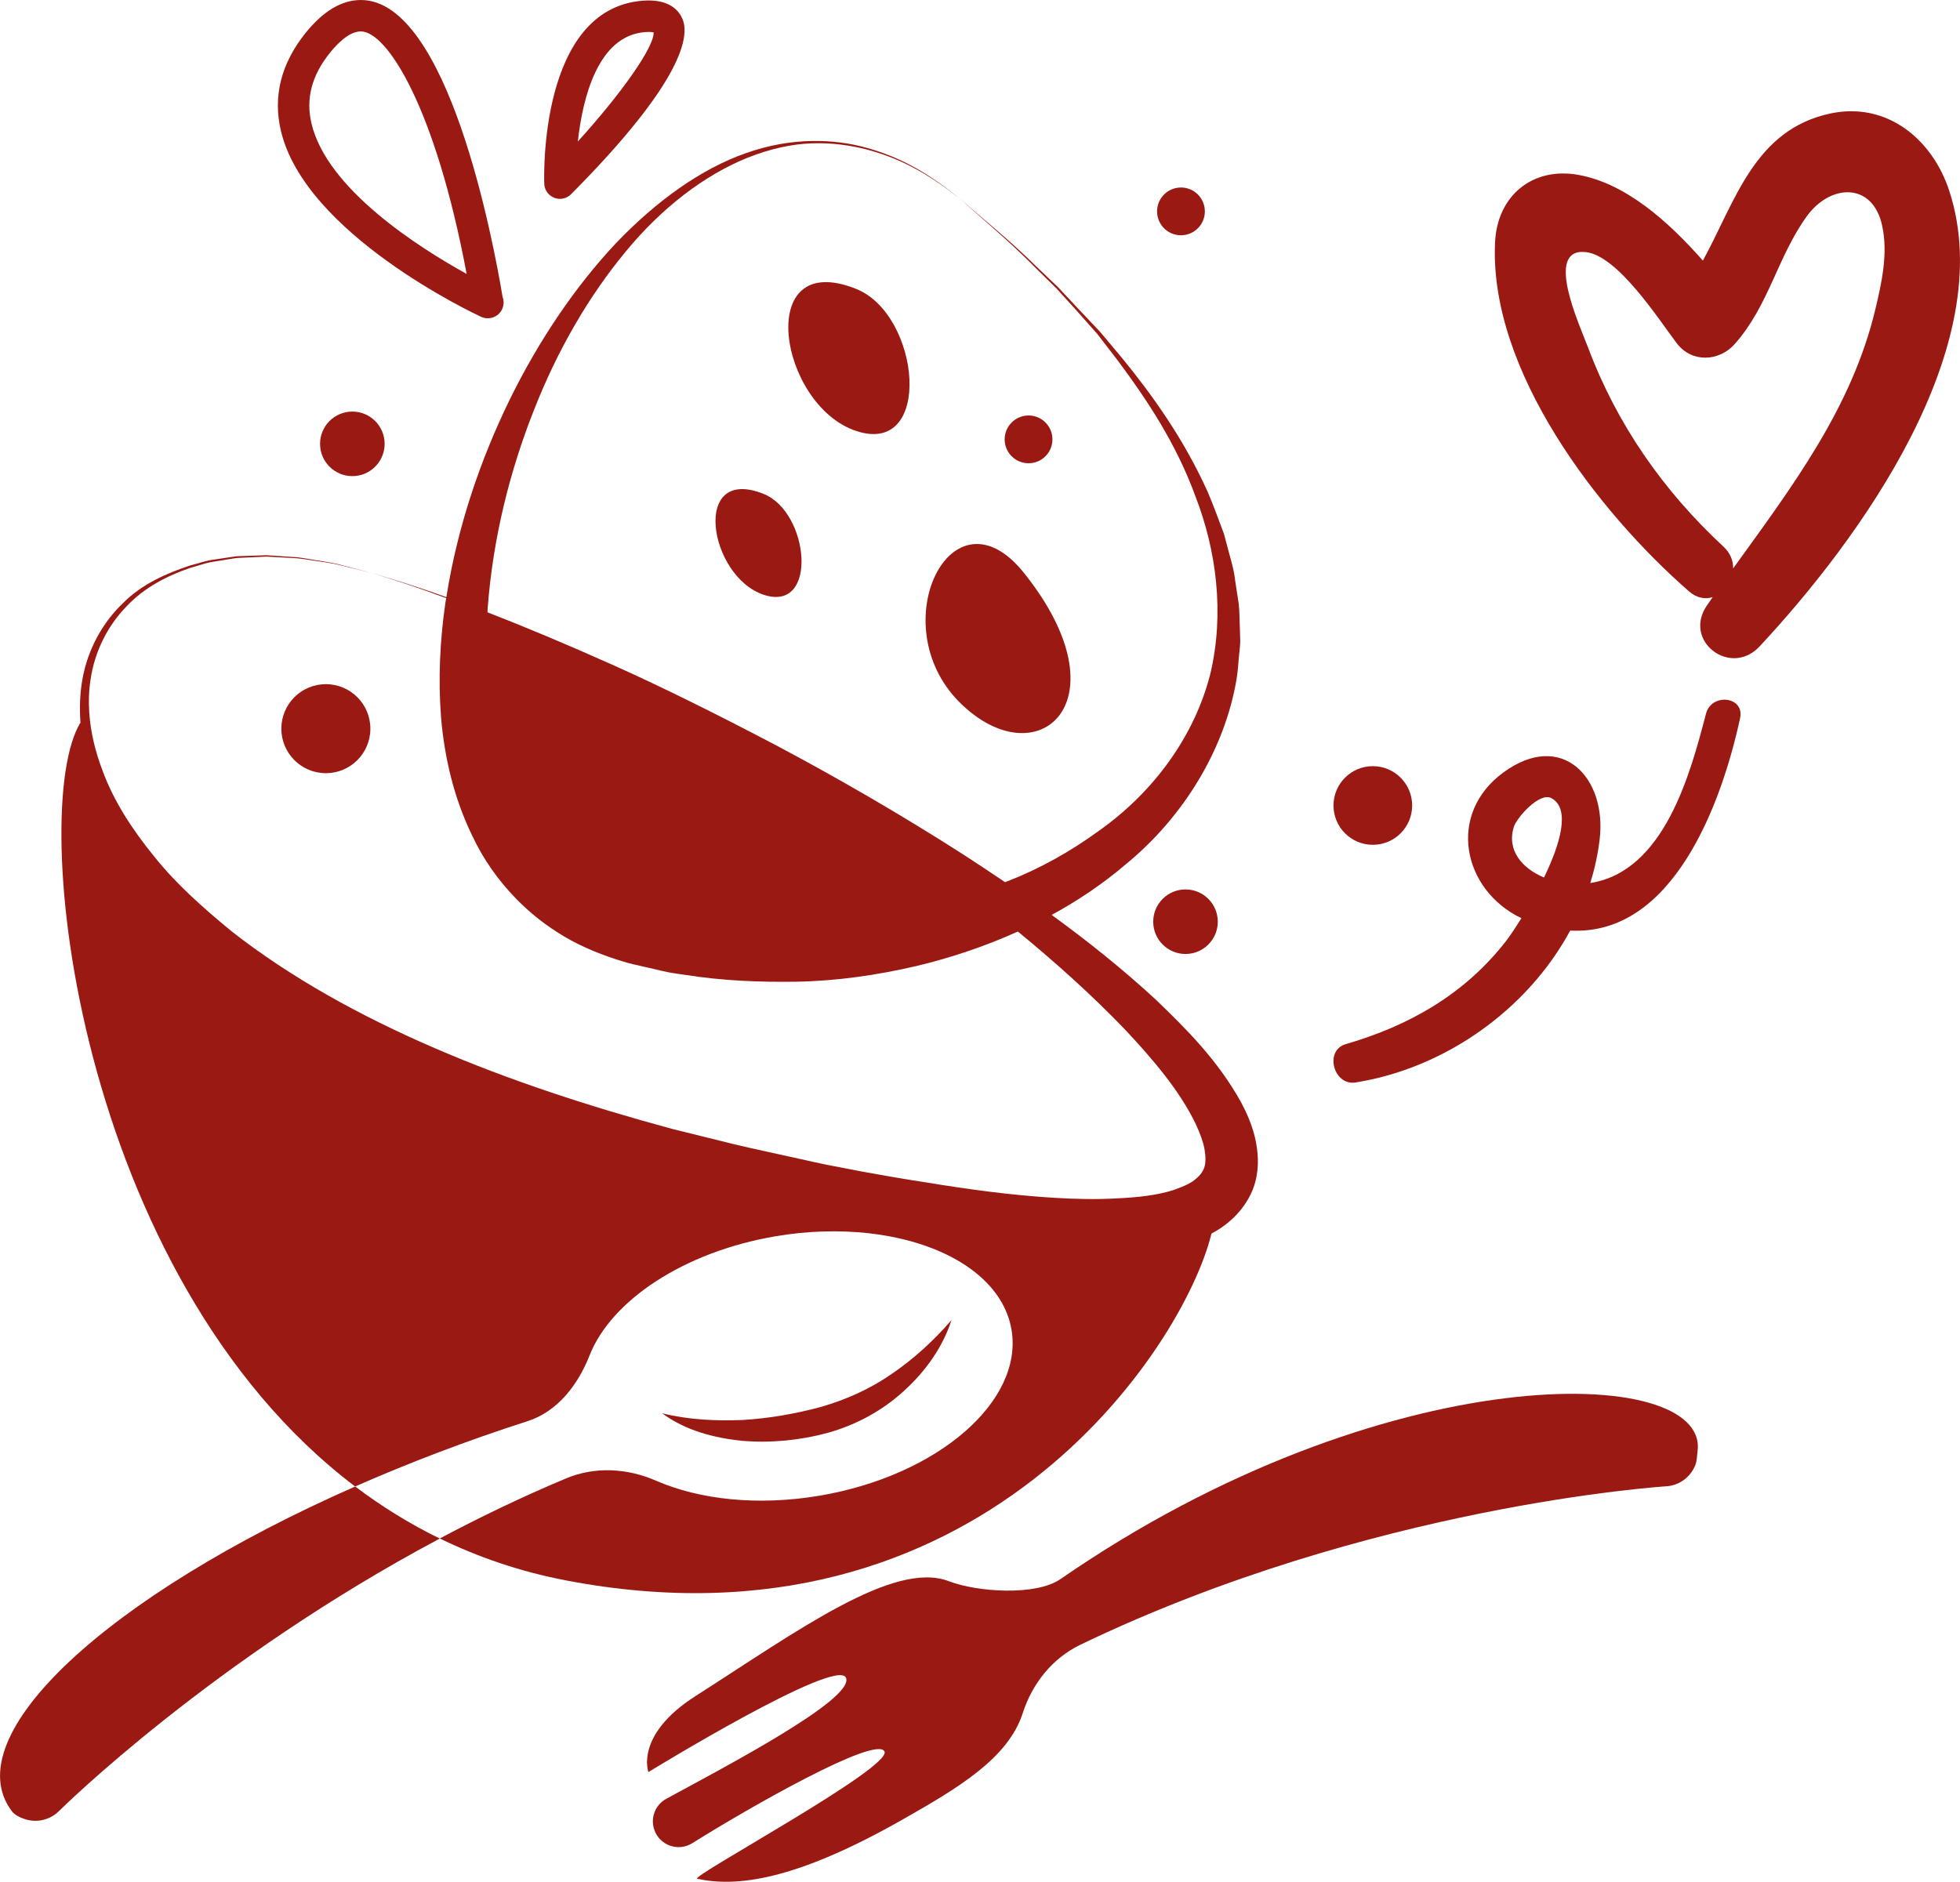 <?xml version="1.0" encoding="utf-8"?>
<!-- Generator: Adobe Illustrator 16.0.0, SVG Export Plug-In . SVG Version: 6.00 Build 0)  -->
<!DOCTYPE svg PUBLIC "-//W3C//DTD SVG 1.1//EN" "http://www.w3.org/Graphics/SVG/1.1/DTD/svg11.dtd">
<svg version="1.1" id="Calque_1" xmlns="http://www.w3.org/2000/svg" xmlns:xlink="http://www.w3.org/1999/xlink" x="0px" y="0px"
	 width="72.605px" height="69.721px" viewBox="0 0 72.605 69.721" enable-background="new 0 0 72.605 69.721" xml:space="preserve">
<g>
	<path fill="#9B1913" d="M62.884,53.758c-0.023,0.183-0.021,0.361-0.082,0.521c-0.173,0.439-0.585,0.762-1.086,0.79
		c-0.144,0.01-10.974,0.716-21.688,5.866c-1.041,0.5-1.788,1.438-2.142,2.537c-0.538,1.672-2.388,2.77-4.413,3.922
		c-4.046,2.307-6.208,2.526-7.646,2.216c-0.302-0.065,7.262-4.138,6.935-4.722c-0.328-0.583-4.971,2.058-7.118,3.404
		c-0.522,0.328-1.215,0.08-1.409-0.505l-0.001-0.001c-0.146-0.438,0.04-0.915,0.444-1.137c1.974-1.08,6.987-3.682,6.661-4.483
		c-0.323-0.802-7.319,3.49-7.319,3.49s-0.521-1.366,1.739-2.812c3.792-2.424,7.356-5.041,9.39-4.259
		c1.043,0.4,3.216,0.556,4.135-0.079C51.286,50.214,63.297,50.52,62.884,53.758z"/>
	<path fill="#9B1913" d="M20.948,58.552c-1.685-0.324-3.232-0.856-4.657-1.55c1.481-0.787,3.045-1.542,4.687-2.229
		c1.067-0.446,2.265-0.375,3.326,0.089c1.605,0.7,3.771,0.943,6.064,0.553c4.374-0.744,7.552-3.499,7.101-6.153
		c-0.271-1.583-1.776-2.768-3.874-3.312c-0.447-0.115-0.921-0.201-1.415-0.258c-1.074-0.117-2.24-0.093-3.447,0.112
		c-3.414,0.581-6.096,2.388-6.893,4.415c-0.427,1.086-1.185,2.08-2.296,2.436c-2.27,0.73-4.409,1.55-6.388,2.421
		C2.826,47.259,1,29.984,2.98,26.774c-0.038-0.554-0.021-1.1,0.076-1.622c0.204-1.131,0.772-2.114,1.506-2.812
		c0.725-0.724,1.623-1.096,2.434-1.374c0.209-0.058,0.414-0.115,0.613-0.172c0.202-0.054,0.406-0.068,0.6-0.103
		c0.197-0.027,0.388-0.062,0.575-0.082c0.189-0.006,0.373-0.013,0.552-0.019c0.18-0.006,0.354-0.012,0.523-0.018
		c0.169,0.011,0.333,0.021,0.492,0.031c0.318,0.028,0.619,0.029,0.893,0.076c0.137,0.026,0.271,0.048,0.398,0.068
		c0.064,0.01,0.123,0.019,0.184,0.028c0.303,0.049,0.578,0.093,0.808,0.157c0.026,0.007,0.051,0.014,0.075,0.021
		c0.692,0.179,1.062,0.274,1.062,0.274s-0.398-0.098-1.143-0.279c-0.369-0.102-0.843-0.143-1.389-0.236
		c-0.275-0.043-0.575-0.041-0.891-0.065c-0.158-0.007-0.322-0.016-0.49-0.024c-0.169,0.008-0.342,0.016-0.521,0.024
		c-0.179,0.009-0.359,0.018-0.548,0.026c-0.186,0.021-0.375,0.059-0.569,0.089c-0.194,0.036-0.396,0.052-0.594,0.108
		c-0.196,0.059-0.397,0.118-0.604,0.179c-0.801,0.279-1.66,0.698-2.334,1.418c-0.684,0.7-1.185,1.656-1.336,2.734
		c-0.062,0.394-0.073,0.799-0.045,1.209c0.049,0.712,0.222,1.438,0.493,2.144c0.41,1.123,1.101,2.187,1.917,3.185
		c0.805,1.013,1.815,1.906,2.876,2.778c2.173,1.699,4.737,3.12,7.503,4.314c2.766,1.197,5.737,2.165,8.799,2.995
		c0.771,0.189,1.545,0.383,2.32,0.574c0.777,0.185,1.563,0.348,2.348,0.524c0.391,0.083,0.789,0.181,1.174,0.253l1.203,0.232
		c0.793,0.141,1.576,0.283,2.375,0.402c1.585,0.26,3.174,0.476,4.743,0.569c0.782,0.048,1.559,0.065,2.312,0.021
		c0.748-0.034,1.493-0.111,2.11-0.312c0.1-0.035,0.196-0.072,0.29-0.11c0.188-0.076,0.359-0.16,0.479-0.26
		c0.188-0.146,0.298-0.286,0.36-0.456c0.061-0.173,0.057-0.422,0.008-0.699c-0.051-0.28-0.173-0.587-0.312-0.896
		c-0.593-1.247-1.602-2.424-2.611-3.502c-1.267-1.322-2.619-2.525-3.988-3.652c-1.203,0.542-2.469,0.972-3.772,1.281
		c-1.434,0.332-2.911,0.549-4.404,0.578c-1.391,0.021-2.758-0.032-4.176-0.257c-0.111-0.019-0.223-0.028-0.334-0.049
		c-0.395-0.054-0.709-0.152-1.068-0.227l-0.521-0.119c-0.248-0.058-0.399-0.116-0.603-0.175c-0.759-0.247-1.509-0.567-2.192-1.012
		c-0.554-0.35-1.061-0.769-1.515-1.233c-0.676-0.69-1.231-1.488-1.627-2.335c-0.686-1.409-1.026-2.903-1.154-4.36
		c-0.115-1.46-0.04-2.889,0.158-4.264c0.011-0.061,0.021-0.12,0.031-0.181c-0.651-0.241-1.209-0.437-1.64-0.578
		c-0.729-0.233-1.119-0.357-1.119-0.357s0.391,0.119,1.124,0.344c0.431,0.137,0.991,0.323,1.641,0.555
		c0.422-2.665,1.278-5.125,2.344-7.313c1.104-2.247,2.45-4.215,3.938-5.801c1.5-1.568,3.158-2.761,4.828-3.341
		c1.667-0.593,3.268-0.532,4.469-0.19c1.213,0.338,2.064,0.869,2.609,1.252c0.282,0.182,0.472,0.355,0.612,0.458
		c0.138,0.107,0.206,0.162,0.206,0.162s-0.07-0.054-0.209-0.159c-0.141-0.1-0.333-0.272-0.618-0.448
		c-0.551-0.374-1.407-0.892-2.616-1.208c-0.603-0.154-1.291-0.254-2.04-0.225c-0.749,0.026-1.55,0.209-2.352,0.527
		c-1.601,0.642-3.19,1.854-4.533,3.49c-1.35,1.629-2.52,3.631-3.399,5.879c-0.887,2.241-1.513,4.729-1.707,7.31
		c-0.005,0.057-0.006,0.112-0.01,0.168c1.33,0.516,2.922,1.179,4.729,1.989c1.821,0.818,3.836,1.822,6.013,2.966
		c2.172,1.155,4.485,2.484,6.868,4.008c0.518,0.336,1.04,0.682,1.563,1.036c0.025-0.01,0.055-0.019,0.08-0.029
		c1.226-0.475,2.357-1.117,3.38-1.861c2.073-1.462,3.562-3.545,4.141-5.813c0.543-2.276,0.217-4.618-0.544-6.582
		c-0.724-1.992-1.836-3.637-2.867-5.023c-0.265-0.344-0.521-0.678-0.769-1c-0.27-0.304-0.528-0.597-0.779-0.879
		c-0.252-0.278-0.496-0.546-0.727-0.801c-0.246-0.242-0.481-0.473-0.704-0.692c-0.877-0.892-1.624-1.53-2.127-1.973
		c-0.502-0.443-0.771-0.68-0.771-0.68s0.272,0.232,0.78,0.668c0.51,0.436,1.266,1.063,2.159,1.943
		c0.227,0.215,0.465,0.443,0.715,0.682c0.236,0.252,0.483,0.517,0.741,0.792c0.26,0.274,0.53,0.56,0.81,0.855
		c0.262,0.312,0.534,0.637,0.814,0.971c1.105,1.35,2.272,2.966,3.172,4.954c0.213,0.5,0.404,1.025,0.604,1.558
		c0.074,0.276,0.147,0.556,0.223,0.836c0.077,0.281,0.158,0.566,0.188,0.863c0.045,0.295,0.091,0.593,0.137,0.894
		c0.036,0.302,0.026,0.61,0.043,0.921l0.014,0.469c-0.004,0.157-0.024,0.312-0.038,0.471c-0.035,0.315-0.045,0.639-0.102,0.955
		c-0.434,2.55-1.932,5.073-4.125,6.86c-0.831,0.709-1.747,1.325-2.721,1.855c1.304,0.949,2.603,1.981,3.858,3.139
		c1.135,1.093,2.282,2.231,3.153,3.792c0.211,0.396,0.401,0.822,0.521,1.317c0.111,0.494,0.17,1.061,0.007,1.661
		c-0.165,0.601-0.555,1.122-0.988,1.477c-0.205,0.174-0.417,0.307-0.631,0.42C43.843,49.942,36.268,61.501,20.948,58.552z"/>
	<path fill="#9B1913" d="M27.499,53.384c-1.055-0.105-2.125-0.39-2.971-1.021c1.008,0.249,2.006,0.287,2.987,0.249
		c0.983-0.06,1.947-0.229,2.896-0.484c0.916-0.266,1.8-0.654,2.604-1.211c0.808-0.548,1.552-1.221,2.231-2.006
		c-0.321,0.998-0.957,1.893-1.75,2.613c-0.789,0.73-1.774,1.268-2.826,1.562C29.647,53.365,28.565,53.472,27.499,53.384z"/>
	<path fill="#9B1913" d="M13.157,55.076c0.968,0.732,2.011,1.382,3.134,1.929C7.873,61.481,2.276,67.011,2.189,67.098
		c-0.355,0.354-0.871,0.451-1.312,0.287c-0.162-0.06-0.335-0.138-0.444-0.286C-1.642,64.319,3.958,59.125,13.157,55.076z"/>
	<path fill="#9B1913" d="M31.714,15.967c-2.87-0.957-3.797-6.782,0-5.263C34.108,11.661,34.585,16.924,31.714,15.967z"/>
	<path fill="#9B1913" d="M28.287,22.036c-2.038-0.68-2.694-4.814,0-3.736C29.987,18.979,30.325,22.715,28.287,22.036z"/>
	<path fill="#9B1913" d="M37.934,21.231c3.828,4.785,0.478,7.656-2.393,4.785C32.671,23.144,35.262,17.889,37.934,21.231z"/>
	<circle fill="#9B1913" cx="43.915" cy="34.15" r="1.196"/>
	<circle fill="#9B1913" cx="50.854" cy="29.844" r="1.457"/>
	<circle fill="#9B1913" cx="38.101" cy="16.279" r="0.885"/>
	<circle fill="#9B1913" cx="43.747" cy="7.832" r="0.885"/>
	<circle fill="#9B1913" cx="13.052" cy="16.445" r="1.196"/>
	<circle fill="#9B1913" cx="12.071" cy="26.998" r="1.649"/>
	<path fill="#9B1913" d="M20.53,7.327c0.068,0.027,0.141,0.041,0.213,0.041c0.151,0,0.301-0.061,0.412-0.173
		c4.188-4.213,4.385-5.871,4.129-6.485c-0.116-0.281-0.453-0.769-1.488-0.683c-3.816,0.31-3.645,6.514-3.635,6.777
		C20.167,7.037,20.313,7.243,20.53,7.327z M23.889,1.189c0.051-0.004,0.099-0.006,0.143-0.006c0.09,0,0.147,0.008,0.181,0.017
		c0.024,0.538-1.182,2.25-2.808,4.043C21.581,3.64,22.142,1.33,23.889,1.189z"/>
	<path fill="#9B1913" d="M17.816,11.736c0.079,0.037,0.163,0.056,0.245,0.056c0.004,0,0.008,0,0.012,0
		c0.322,0,0.582-0.262,0.582-0.583c0-0.072-0.013-0.142-0.037-0.205c-0.348-2.086-2.022-11.004-5.25-11.004
		c-0.709,0-1.397,0.411-2.049,1.221c-0.905,1.127-1.213,2.343-0.916,3.615C11.296,8.668,17.55,11.612,17.816,11.736z M12.227,1.95
		c0.288-0.359,0.72-0.786,1.141-0.786c0.965,0,2.758,2.798,3.918,8.985c-1.748-0.965-5.178-3.137-5.749-5.58
		C11.323,3.651,11.546,2.794,12.227,1.95z"/>
	<path fill="#9B1913" d="M72.209,7.076c-0.624-1.917-2.309-3.312-4.396-2.873c-2.819,0.593-3.526,3.248-4.732,5.453
		c-1.271-1.439-2.841-2.854-4.604-3.175c-1.72-0.312-3.015,0.782-3.095,2.497c-0.226,4.759,3.83,10.003,7.18,12.929
		c0.296,0.258,0.609,0.303,0.883,0.217c-0.07,0.101-0.141,0.201-0.211,0.303c-0.914,1.319,0.869,2.68,1.949,1.522
		C68.843,20.022,74.091,12.854,72.209,7.076z M69.469,11.461c-0.875,3.673-3.112,6.607-5.268,9.6
		c0.005-0.277-0.097-0.563-0.352-0.802c-2.225-2.061-3.95-4.528-5.018-7.374c-0.312-0.828-1.643-3.7-0.097-3.546
		c1.19,0.119,2.709,2.496,3.378,3.378c0.556,0.734,1.571,0.683,2.151,0.027c1.262-1.429,1.577-3.213,2.659-4.721
		c0.877-1.221,2.45-1.286,2.8,0.341C69.945,9.389,69.707,10.465,69.469,11.461z"/>
	<path fill="#9B1913" d="M63.197,26.44c-0.581,2.224-1.543,5.848-4.287,6.277c0.16-0.519,0.278-1.054,0.345-1.602
		c0.281-2.295-1.392-4.078-3.558-2.5c-2.118,1.544-1.517,4.364,0.661,5.405c-0.247,0.398-0.461,0.707-0.577,0.856
		c-1.527,1.959-3.573,3.126-5.927,3.809c-0.81,0.235-0.456,1.553,0.364,1.421c3.295-0.527,6.352-2.678,7.948-5.628
		c3.812,0.209,5.615-4.729,6.292-7.868C64.636,25.798,63.4,25.665,63.197,26.44z M57.195,32.513
		c-0.801-0.337-1.395-1.002-1.115-1.884c0.104-0.327,0.948-1.298,1.391-1.056C58.189,29.965,57.793,31.279,57.195,32.513z"/>
</g>
</svg>
